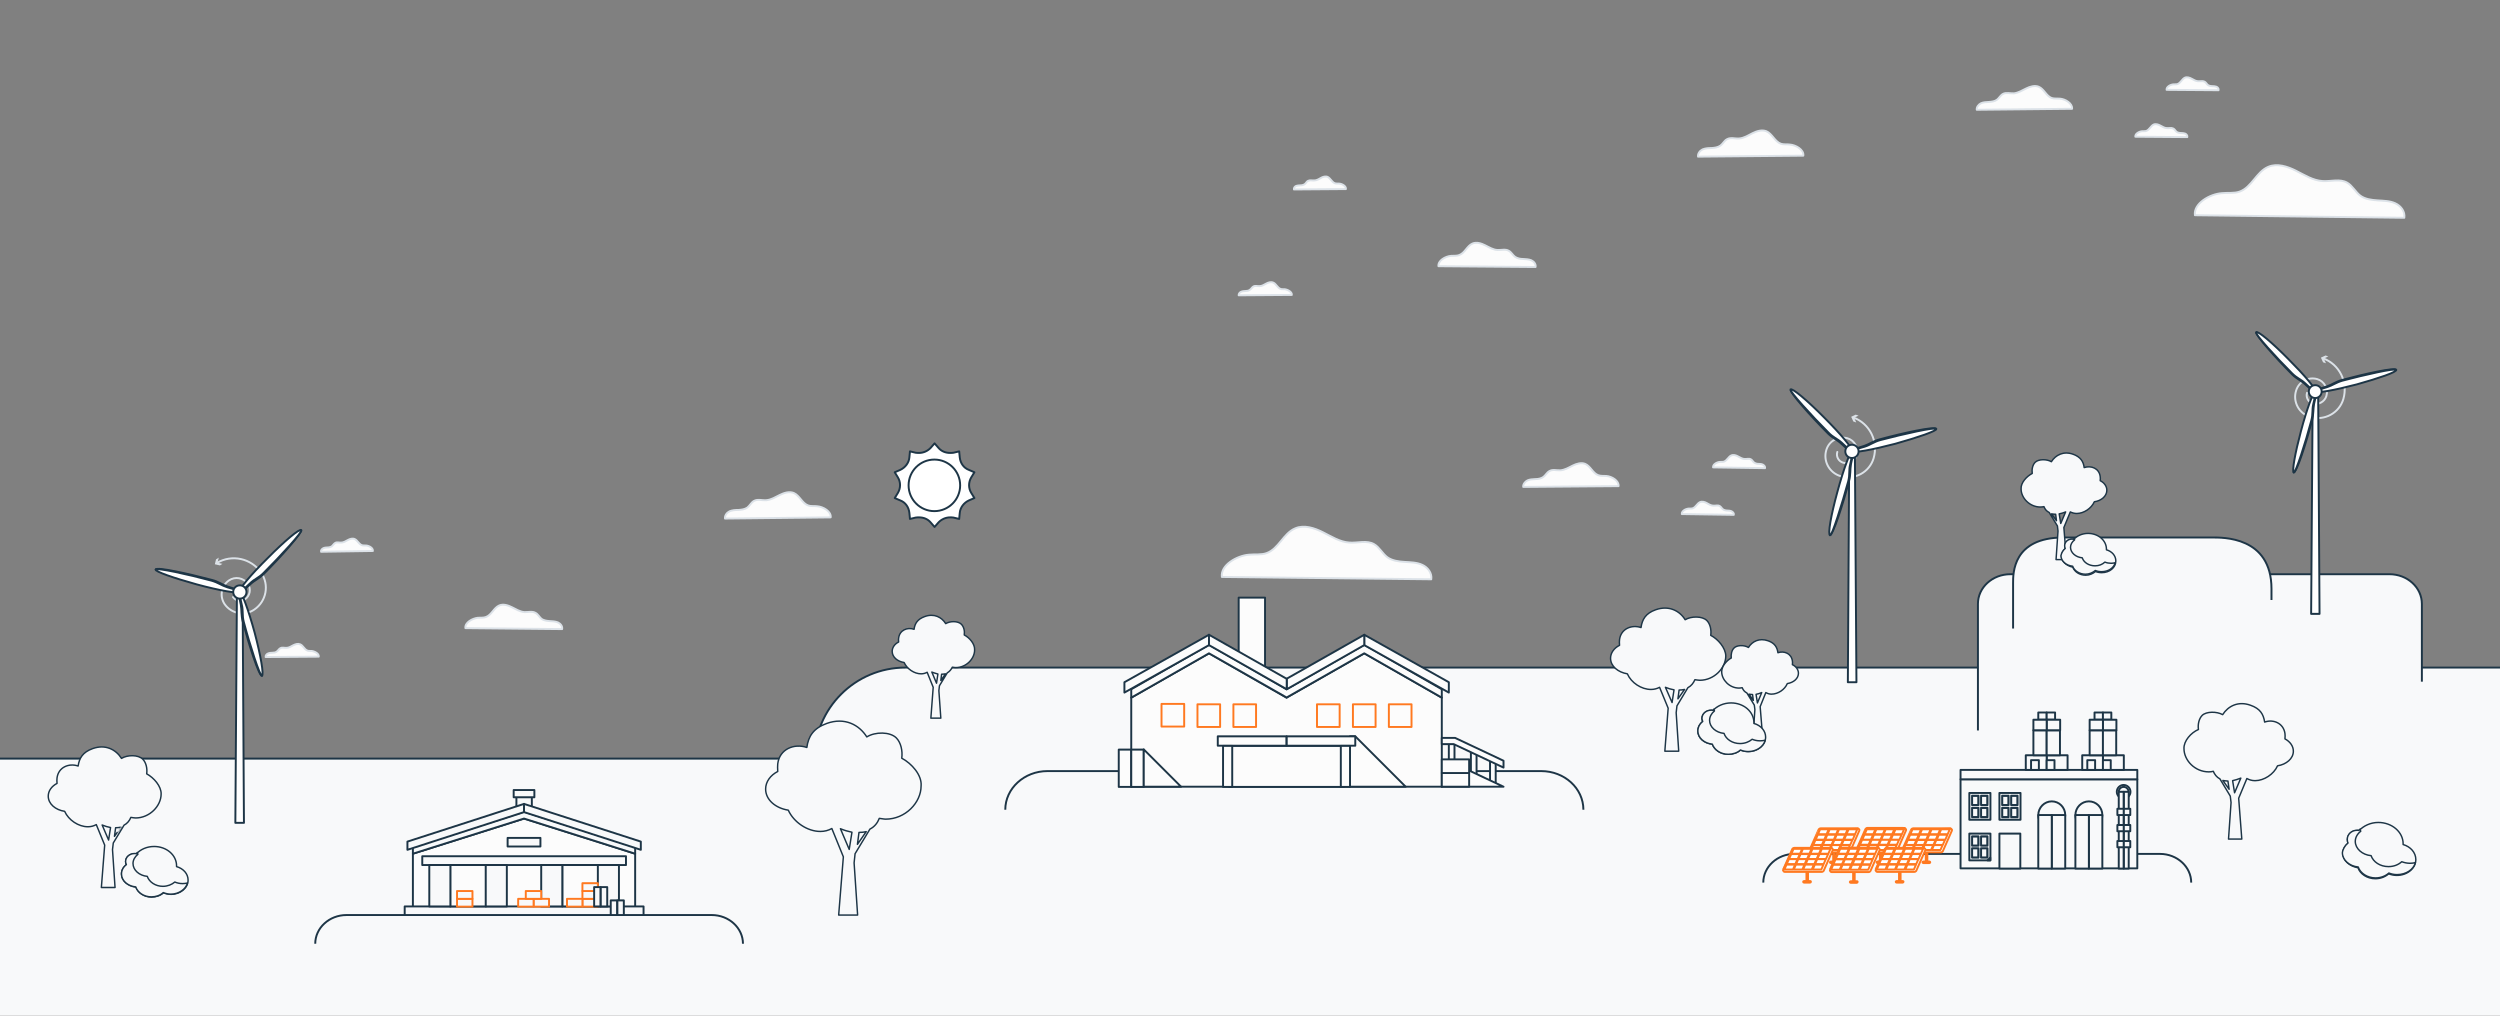 <?xml version="1.0" encoding="utf-8"?>
<!-- Generator: Adobe Illustrator 27.5.0, SVG Export Plug-In . SVG Version: 6.00 Build 0)  -->
<svg version="1.1" id="Layer_2_00000086675987056770149050000003502174869831332495_"
	 xmlns="http://www.w3.org/2000/svg" xmlns:xlink="http://www.w3.org/1999/xlink" x="0px" y="0px" viewBox="0 0 1280 520"
	 style="enable-background:new 0 0 1280 520;" xml:space="preserve">
<rect x="0" y="0" width="1280" height="520" fill="#808080" stroke="none"/>
<style type="text/css">
	.st0{fill:none;}
	.st1{fill:#F8F9FA;}
	.st2{fill:none;stroke:#1D3546;stroke-miterlimit:10;}
	.st3{fill:#F8F9FA;stroke:#1D3546;stroke-miterlimit:10;}
	.st4{fill:#FCFCFC;stroke:#DCE2E8;stroke-linecap:round;stroke-linejoin:round;}
	.st5{fill:#FFFFFF;stroke:#1D3546;stroke-linecap:round;stroke-linejoin:round;}
	.st6{fill:none;stroke:#DCE2E8;stroke-linecap:round;stroke-linejoin:round;}
	.st7{fill:#DCE2E8;}
	.st8{fill:#F8F9FA;stroke:#1D3546;stroke-width:0.75;stroke-linecap:round;stroke-linejoin:round;}
	.st9{fill:#F8F9FA;stroke:#1D3546;stroke-linecap:round;stroke-linejoin:round;}
	.st10{fill:#FCFCFC;stroke:#1D3546;stroke-linejoin:round;}
	.st11{fill:#F8F9FA;stroke:#FF7920;stroke-linecap:round;stroke-linejoin:round;}
	.st12{fill:#FFFFFF;stroke:#FF7920;stroke-linecap:round;stroke-linejoin:round;}
	.st13{fill:#FCFCFC;stroke:#FF7920;stroke-linejoin:round;}
</style>
<g id="Layer_8">
	<rect class="st0" width="1280" height="520"/>
	<g id="bg">
		<path class="st1" d="M417,388.5H0l0,0v69.4V520h1280V341.8l0,0H463.6C437.9,341.8,417,362.7,417,388.5L417,388.5L417,388.5
			L417,388.5z"/>
		<path class="st2" d="M1280,341.8L1280,341.8H463.6c-25.8,0-46.6,20.9-46.6,46.6l0,0l0,0H0l0,0"/>
	</g>
	<path id="mountain" class="st3" d="M1240,349v-39.8c0-8.4-7.4-15.2-16.6-15.2h-194.1c-9.2,0-16.6,6.8-16.6,15.2V374"/>
	<g id="air">
		<g id="Cloud">
			<path class="st4" d="M877.1,239.3c-0.2-1.5,1.9-2.7,3.5-2.8c0.8-0.1,1.5,0.1,2.2-0.2c1.5-0.6,2.2-2.5,3.6-3.1
				c1.1-0.5,2.5-0.1,3.5,0.5c1.1,0.6,2.2,1.3,3.4,1.3c1,0.1,2.2-0.4,3.2,0.2c0.7,0.4,1,1.2,1.7,1.7c0.6,0.4,1.4,0.6,2.2,0.6
				s1.6,0.1,2.2,0.4c0.7,0.4,1.3,1.1,1.1,1.8L877.1,239.3L877.1,239.3z"/>
			<path class="st4" d="M861.1,263.2c-0.2-1.5,1.9-2.7,3.5-2.8c0.8-0.1,1.5,0.1,2.2-0.2c1.5-0.6,2.2-2.5,3.6-3.1
				c1.1-0.5,2.5-0.1,3.5,0.5s2.2,1.3,3.4,1.3c1,0.1,2.2-0.4,3.2,0.2c0.7,0.4,1,1.2,1.7,1.7c0.6,0.4,1.4,0.6,2.2,0.6s1.6,0.1,2.2,0.4
				c0.7,0.4,1.3,1,1.1,1.8L861.1,263.2L861.1,263.2z"/>
			<path class="st4" d="M828.7,248.9c0.3-2.7-3.4-5-6.3-5.2c-1.3-0.1-2.8,0.1-4.1-0.4c-2.8-1-3.9-4.6-6.7-5.8
				c-2-0.8-4.4-0.1-6.4,0.9c-2,1-4,2.2-6.2,2.4c-2,0.1-4.1-0.6-5.7,0.4c-1.3,0.7-2,2.2-3.1,3s-2.6,1.1-4.1,1.1
				c-1.4,0.1-2.9,0.1-4.1,0.7s-2.3,2-2.1,3.3L828.7,248.9L828.7,248.9z"/>
		</g>
		<g id="Cloud-2">
			<path class="st4" d="M190.9,282.1c0.2-1.5-1.9-2.7-3.5-2.8c-0.8-0.1-1.5,0.1-2.2-0.2c-1.5-0.6-2.2-2.5-3.6-3.1
				c-1.1-0.5-2.4-0.1-3.5,0.5s-2.2,1.3-3.4,1.3c-1.1,0.1-2.2-0.4-3.1,0.2c-0.7,0.4-1.1,1.2-1.7,1.7c-0.6,0.4-1.4,0.6-2.2,0.6
				s-1.6,0.1-2.2,0.4c-0.7,0.4-1.3,1-1.1,1.8L190.9,282.1L190.9,282.1z"/>
			<path class="st4" d="M163.2,336.2c0.2-1.5-2-2.7-3.6-2.9c-0.8-0.1-1.5,0.1-2.2-0.2c-1.6-0.6-2.2-2.6-3.7-3.2
				c-1.2-0.5-2.4-0.1-3.6,0.5c-1.1,0.6-2.2,1.3-3.4,1.3c-1.1,0.1-2.2-0.4-3.2,0.2c-0.7,0.4-1.1,1.2-1.8,1.7
				c-0.6,0.5-1.5,0.6-2.2,0.6s-1.6,0.1-2.3,0.4s-1.3,1-1.2,1.8L163.2,336.2L163.2,336.2z"/>
			<path class="st4" d="M238.3,321.6c-0.4-2.8,3.5-5,6.4-5.3c1.4-0.1,2.9,0.1,4.1-0.4c2.9-1,4-4.7,6.8-5.9c2.1-0.9,4.5-0.1,6.5,0.9
				c2,1,4.1,2.3,6.3,2.5c2,0.1,4.1-0.6,5.8,0.4c1.3,0.7,2,2.2,3.1,3.1c1.2,0.8,2.7,1,4.1,1.1c1.4,0.1,2.9,0.1,4.3,0.7
				c1.3,0.6,2.4,2,2.1,3.4L238.3,321.6L238.3,321.6z"/>
			<path class="st4" d="M625.6,295.4c-0.8-6,7.6-10.9,13.9-11.4c3-0.3,6.2,0.2,9-0.8c6.2-2.2,8.6-10.2,14.7-12.7
				c4.5-1.9,9.7-0.2,14.1,2c4.4,2.2,8.7,5,13.6,5.3c4.3,0.3,8.9-1.3,12.6,0.8c2.7,1.5,4.3,4.8,6.8,6.7c2.5,1.8,5.8,2.2,8.8,2.4
				s6.3,0.2,9.1,1.5c2.9,1.3,5.1,4.3,4.6,7.4L625.6,295.4L625.6,295.4z"/>
			<path class="st4" d="M371.2,265.5c-0.2-1.5,0.9-3,2.3-3.7c1.4-0.6,3-0.7,4.6-0.7c1.5-0.1,3.2-0.3,4.5-1.2c1.3-1,2-2.6,3.4-3.4
				c1.9-1.1,4.2-0.2,6.4-0.4c2.5-0.2,4.6-1.6,6.9-2.7c2.2-1.1,4.8-1.9,7.1-1c3,1.3,4.3,5.3,7.4,6.4c1.4,0.5,3,0.2,4.5,0.4
				c3.2,0.2,7.4,2.7,7,5.7L371.2,265.5z"/>
		</g>
		<path class="st5" d="M476.5,267.5c-1.5-1.8-3.7-2.6-5.9-2.6c-0.6,0-1.2,0-1.8,0.1l-2.9,0.7l-0.3-3.1c-0.3-2.9-2-5.4-4.7-6.4
			l-2.8-1.2l1.6-2.6c1.5-2.5,1.5-5.6,0-8l-1.6-2.6l2.8-1.2c2.6-1.2,4.5-3.7,4.7-6.4l0.3-3.1l2.9,0.7c0.6,0.1,1.2,0.1,1.8,0.1
			c2.2,0,4.4-1,5.9-2.6l2-2.3l2,2.3c1.5,1.8,3.7,2.6,5.9,2.6c0.6,0,1.2,0,1.8-0.1l2.9-0.7l0.3,3.1c0.3,2.9,2,5.4,4.7,6.4l2.8,1.2
			l-1.6,2.6c-1.5,2.5-1.5,5.6,0,8l1.6,2.6l-2.8,1.2c-2.6,1.2-4.5,3.7-4.7,6.4l-0.3,3.1l-2.9-0.7c-0.6-0.1-1.2-0.1-1.8-0.1
			c-2.2,0-4.4,1-5.9,2.6l-2,2.3L476.5,267.5z"/>
		<circle class="st5" cx="478.4" cy="248.5" r="13.2"/>
	</g>
	<g id="wind">
		<path class="st6" d="M949,213.8c8.3,3.1,12.8,12.1,10.3,20.8c-2.1,7.2-9.7,11.3-16.9,9.2c-5.8-1.7-9.1-7.8-7.3-13.5
			c1.4-4.6,6.2-7.2,10.8-5.9c3.7,1.1,5.8,5,4.7,8.7c-0.9,2.9-4,4.6-6.9,3.8c-2.4-0.7-3.7-3.2-3-5.5"/>
		<polygon class="st7" points="950.4,216.3 949.3,213.9 951.6,212.8 950.1,212.3 947.8,213.4 948.9,215.8 		"/>
		<polygon class="st5" points="950.5,349.3 946.1,349.3 946.8,231.4 949.7,231.4 		"/>
		<path class="st5" d="M943.2,226.8c-2.3-2.1-4.4-2.6-6.9-5.3c-8.7-8.7-20-21.2-19.3-21.9c-1,1,10.2,13.6,18.9,22.3
			c2.5,2.5,4.8,3.3,6.9,5.3c3.8,3.4,4.8,4.5,5.4,3.8C947.7,231.3,946.7,229.9,943.2,226.8L943.2,226.8z"/>
		<path class="st5" d="M933.9,213.7c8.7,8.7,15.1,16.3,14.2,17.1c-0.6,0.6-1.4-0.8-5.2-4.2c-2.3-2.1-4.4-2.6-6.9-5.3
			c-8.7-8.7-20-21.2-19.3-21.9C917.6,198.5,925.3,205,933.9,213.7L933.9,213.7z"/>
		<path class="st5" d="M947.2,237.5c-0.8,3-0.1,5.2-1,8.7c-3.2,11.8-8.3,27.9-9.3,27.7c1.5,0.4,6.7-15.8,9.8-27.6
			c0.9-3.5,0.5-5.7,1-8.7c1-4.9,1.6-6.4,0.6-6.7C949,231.2,948.2,232.7,947.2,237.5L947.2,237.5z"/>
		<path class="st5" d="M940.7,252c3.2-11.9,6.7-21.2,7.6-20.9c0.8,0.2,0,1.6-1,6.6c-0.8,3-0.1,5.2-1,8.7
			c-3.2,11.8-8.3,27.9-9.3,27.7C935.7,273.6,937.5,263.7,940.7,252z"/>
		<path class="st5" d="M954.6,228.7c2.9-0.9,4.5-2.4,8.1-3.4c11.8-3.1,28.3-6.8,28.6-5.7c-0.4-1.5-17,2.1-28.7,5.3
			c-3.5,0.9-5.2,2.4-8.1,3.4c-4.8,1.5-6.3,1.9-6,2.8C948.2,230.3,949.9,230.2,954.6,228.7L954.6,228.7z"/>
		<path class="st5" d="M970.4,227.2c-11.8,3.1-21.7,4.9-21.9,3.8c-0.2-0.8,1.4-0.8,6.2-2.3c2.9-0.9,4.5-2.4,8.1-3.4
			c11.8-3.1,28.3-6.8,28.6-5.7C991.7,220.6,982.2,223.9,970.4,227.2L970.4,227.2z"/>
		<path class="st5" d="M948.2,234.5c-1.9,0-3.4-1.5-3.4-3.4s1.5-3.4,3.4-3.4s3.4,1.5,3.4,3.4S950.1,234.5,948.2,234.5z"/>
		<path class="st6" d="M1189.5,183.5c8.3,3.1,12.8,12.1,10.3,20.8c-2.1,7.2-9.7,11.3-16.9,9.2c-5.8-1.7-9.1-7.8-7.3-13.5
			c1.4-4.6,6.2-7.2,10.8-5.9c3.7,1.1,5.8,5,4.7,8.7c-0.9,2.9-4,4.6-6.9,3.8c-2.4-0.7-3.7-3.2-3-5.5"/>
		<polygon class="st7" points="1190.9,186 1189.8,183.6 1192.1,182.5 1190.7,182 1188.3,183.1 1189.4,185.5 		"/>
		<polygon class="st5" points="1187.6,314.3 1183.3,314.3 1184.1,200.9 1186.9,200.9 		"/>
		<path class="st5" d="M1180.6,196.4c-2.2-2.1-4.2-2.6-6.7-5.1c-8.4-8.4-19.3-20.4-18.5-21.1c-1,1,9.8,13.1,18.2,21.5
			c2.4,2.4,4.6,3.1,6.7,5.1c3.6,3.3,4.6,4.4,5.2,3.6C1184.9,200.8,1184,199.4,1180.6,196.4z"/>
		<path class="st5" d="M1171.6,183.8c8.4,8.4,14.5,15.6,13.7,16.5c-0.6,0.6-1.3-0.7-5-4c-2.2-2.1-4.2-2.6-6.7-5.1
			c-8.4-8.4-19.3-20.4-18.5-21.1C1156,169.2,1163.3,175.4,1171.6,183.8L1171.6,183.8z"/>
		<path class="st5" d="M1184.4,206.7c-0.7,2.9-0.1,5-1,8.4c-3,11.4-8,26.8-9,26.7c1.4,0.4,6.4-15.2,9.4-26.6c0.8-3.4,0.5-5.5,1-8.4
			c1-4.7,1.6-6.2,0.6-6.4C1186.1,200.7,1185.4,202.1,1184.4,206.7z"/>
		<path class="st5" d="M1178.1,220.7c3-11.4,6.4-20.4,7.3-20.1c0.7,0.2,0,1.6-1,6.3c-0.7,2.9-0.1,5-1,8.4c-3,11.4-8,26.8-9,26.7
			C1173.4,241.4,1175.1,231.9,1178.1,220.7L1178.1,220.7z"/>
		<path class="st5" d="M1191.6,198.2c2.8-0.9,4.4-2.3,7.8-3.3c11.4-3,27.3-6.6,27.5-5.5c-0.4-1.5-16.4,2.1-27.6,5.1
			c-3.4,0.9-5,2.3-7.8,3.3c-4.6,1.5-6.1,1.8-5.8,2.7C1185.4,199.8,1187,199.7,1191.6,198.2z"/>
		<path class="st5" d="M1206.7,196.8c-11.4,3-20.8,4.7-21.1,3.6c-0.2-0.7,1.3-0.7,5.9-2.2c2.8-0.9,4.4-2.3,7.8-3.3
			c11.4-3,27.3-6.6,27.5-5.5C1227.2,190.5,1218.1,193.6,1206.7,196.8L1206.7,196.8z"/>
		<path class="st5" d="M1185.4,203.8c-1.8,0-3.3-1.5-3.3-3.3s1.4-3.3,3.3-3.3s3.3,1.5,3.3,3.3S1187.2,203.8,1185.4,203.8z"/>
		<path class="st6" d="M111.1,288.2c7.6-4.5,17.5-2.4,22.6,5c4.3,6.2,2.7,14.7-3.5,18.9c-4.9,3.4-11.7,2.2-15.2-2.8
			c-2.7-4-1.7-9.4,2.2-12.1c3.2-2.2,7.5-1.4,9.7,1.8c1.8,2.5,1.1,6-1.4,7.8c-2,1.4-4.8,0.9-6.2-1.1"/>
		<polygon class="st7" points="113.9,288.7 111.4,288.1 112,285.5 110.6,286.4 110,288.9 112.6,289.5 		"/>
		<polygon class="st5" points="121.3,303.4 124.2,303.4 124.9,421.3 120.5,421.3 		"/>
		<path class="st5" d="M122.8,302.9c0.6,0.8,1.6-0.4,5.4-3.8c2.1-2,4.4-2.8,6.9-5.3c8.7-8.7,19.9-21.3,18.9-22.3
			c0.8,0.8-10.6,13.2-19.3,21.9c-2.5,2.6-4.7,3.1-6.9,5.3C124.3,301.9,123.3,303.3,122.8,302.9L122.8,302.9z"/>
		<path class="st5" d="M154.3,271.4c0.8,0.8-10.6,13.2-19.3,21.9c-2.5,2.6-4.7,3.1-6.9,5.3c-3.8,3.4-4.5,4.8-5.2,4.2
			c-0.9-0.9,5.5-8.5,14.2-17.1C145.7,277,153.4,270.5,154.3,271.4z"/>
		<path class="st5" d="M122.7,302.9c-1,0.2-0.4,1.8,0.6,6.7c0.5,3,0.1,5.2,1,8.7c3.2,11.9,8.3,28,9.8,27.6c-1,0.1-6.2-15.9-9.3-27.7
			c-0.9-3.5-0.2-5.7-1-8.7C122.8,304.7,122,303.2,122.7,302.9z"/>
		<path class="st5" d="M134.1,346.1c-1,0.1-6.2-15.9-9.3-27.7c-0.9-3.5-0.2-5.7-1-8.7c-1-4.9-1.8-6.3-1-6.6
			c0.9-0.2,4.4,9.1,7.6,20.9C133.5,335.7,135.2,345.5,134.1,346.1z"/>
		<path class="st5" d="M122.5,303.1c0.2-0.9-1.3-1.3-6-2.8c-2.9-1-4.5-2.5-8.1-3.4c-11.7-3.1-28.3-6.8-28.7-5.3
			c0.2-1.1,16.8,2.5,28.6,5.7c3.5,1,5.2,2.5,8.1,3.4C121.2,302.2,122.8,302.3,122.5,303.1L122.5,303.1z"/>
		<path class="st5" d="M79.7,291.6c0.2-1.1,16.8,2.5,28.6,5.7c3.5,1,5.2,2.5,8.1,3.4c4.8,1.5,6.4,1.5,6.2,2.3
			c-0.2,1.1-10.1-0.6-21.9-3.8C88.8,295.9,79.3,292.6,79.7,291.6L79.7,291.6z"/>
		<path class="st5" d="M119.4,303.1c0-1.9,1.5-3.4,3.4-3.4s3.4,1.5,3.4,3.4s-1.5,3.4-3.4,3.4S119.4,304.9,119.4,303.1z"/>
	</g>
	<g id="wild">
		<path class="st8" d="M1199.5,436.9c0-2,1.1-3.8,2.8-5.2c-0.3-0.5-0.4-1.2-0.4-1.9c0-2.5,2.2-4.6,5-4.6c0.3,0,0.7,0,0.9,0.1
			c2.4-2.5,5.9-4.2,9.9-4.2c7,0,12.7,4.9,12.7,10.9v0.4c3.8,1.1,6.5,4.1,6.5,7.7c0,4.5-4.4,8.1-9.7,8.1c-1.6,0-2.9-0.3-4.2-0.8
			c-1.7,1.5-4.1,2.5-6.8,2.5c-4.2,0-7.8-2.4-8.9-5.6C1203.1,443.6,1199.5,440.6,1199.5,436.9L1199.5,436.9z"/>
		<path class="st8" d="M1202.2,431.6c-0.3-0.5-0.4-1.2-0.4-1.9c0-2.5,2.2-4.6,5-4.6c0.3,0,0.7,0,0.9,0.1c0.1-0.3,0.4-0.4,0.7-0.7
			c0.1,0.4,0.1,0.7,0.3,1.1c-1.7,1.3-2.8,3.2-2.8,5.2c0,3.7,3.6,6.9,8.1,7.3c1.1,3.2,4.6,5.6,8.9,5.6c2.7,0,5-0.9,6.8-2.5
			c1.3,0.5,2.8,0.8,4.2,0.8c0.9,0,2-0.1,2.8-0.4c-0.9,3.6-4.8,6.2-9.4,6.2c-1.6,0-2.9-0.3-4.2-0.8c-1.7,1.5-4.1,2.5-6.8,2.5
			c-4.2,0-7.8-2.4-8.9-5.6c-4.5-0.4-8.1-3.6-8.1-7.3C1199.5,434.8,1200.6,432.9,1202.2,431.6L1202.2,431.6z"/>
		<path class="st8" d="M875.9,325.3c0.4-2.8-0.3-5.9-2-7.6c-2.3-2.3-8-2.3-11.1-0.4c-2.8-4.6-8.4-7.5-15.1-5.1
			c-5.1,1.8-6.9,4.9-7.5,9.1c-4.8-1.6-10.3,0.6-11,6.2c-0.1,0.7-0.1,1.7,0,2.9c-2.8,1.4-4.6,3.9-4.6,6.6c0,4.1,3.8,7.2,8.6,8
			c2,4.6,7.2,8,12.1,8c1.6,0,3.1-0.4,4.4-1.1l4.4,10.7l-1.7,22h7.1l-1.3-19.7l0.4-3.5l5.6-9.3c1.7-0.9,2.8-2.3,3.6-4.1
			c0.9,0.1,1.6,0.3,2.5,0.3c7.3,0,13.3-6.2,13.3-12.5C883.5,331.7,879.6,327.2,875.9,325.3L875.9,325.3z M852.7,351.9
			c1.4,0.6,2.8,1,4.4,1.3l-1,6.5L852.7,351.9L852.7,351.9z M859.1,357.8l0.6-4.5c1,0,1.8-0.1,2.8-0.3L859.1,357.8z"/>
		<path class="st8" d="M1118.2,383.3c0,6,5.6,11.9,12.7,11.9c0.9,0,1.6-0.1,2.3-0.3c0.7,1.6,1.7,3,3.4,3.9l5.3,8.8l0.4,3.3
			l-1.3,18.7h6.8l-1.6-20.9l4.2-10.1c1.3,0.7,2.6,1.1,4.2,1.1c4.6,0,9.6-3.3,11.5-7.6c4.5-0.7,8.1-3.7,8.1-7.5
			c0-2.6-1.7-4.9-4.3-6.3c0.1-1.1,0.1-2,0-2.7c-0.7-5.3-5.9-7.5-10.4-5.9c-0.6-4-2.3-6.9-7.2-8.6c-6.3-2.3-11.5,0.4-14.3,4.8
			c-3-1.7-8.4-1.7-10.5,0.4c-1.6,1.6-2.3,4.6-1.9,7.2C1121.8,375.1,1118,379.4,1118.2,383.3L1118.2,383.3z M1144.1,405.9l-1-6.2
			c1.3-0.3,2.7-0.7,4.2-1.3L1144.1,405.9L1144.1,405.9z M1138.1,399.6c0.9,0.1,1.6,0.3,2.6,0.3l0.6,4.2L1138.1,399.6z"/>
		<path class="st8" d="M62.2,447.5c0-1.9,0.9-3.5,2.5-4.7c-0.2-0.5-0.4-1.1-0.4-1.6c0-2.3,2.1-4.1,4.6-4.1c0.3,0,0.6,0,0.9,0.1
			c2.1-2.3,5.4-3.8,9.1-3.8c6.4,0,11.5,4.4,11.5,9.9v0.4c3.5,1,5.9,3.7,5.9,6.9c0,4-3.9,7.3-8.7,7.3c-1.4,0-2.7-0.3-3.9-0.8
			c-1.5,1.4-3.7,2.2-6.1,2.2c-3.8,0-7-2.2-8-5.1C65.4,453.7,62.2,450.9,62.2,447.5L62.2,447.5z"/>
		<path class="st8" d="M64.7,442.7c-0.2-0.5-0.4-1.1-0.4-1.6c0-2.3,2.1-4.1,4.6-4.1c0.3,0,0.6,0,0.9,0.1c0.2-0.2,0.4-0.4,0.5-0.6
			c0.1,0.3,0.2,0.6,0.3,0.9c-1.5,1.2-2.5,2.9-2.5,4.7c0,3.4,3.2,6.2,7.3,6.6c1,2.9,4.2,5.1,8,5.1c2.4,0,4.6-0.9,6.1-2.2
			c1.2,0.5,2.5,0.8,3.9,0.8c0.9,0,1.8-0.1,2.6-0.3c-0.9,3.2-4.4,5.7-8.5,5.7c-1.4,0-2.7-0.3-3.9-0.8c-1.5,1.4-3.7,2.2-6.1,2.2
			c-3.8,0-7-2.2-8-5.1c-4.1-0.4-7.3-3.2-7.3-6.6C62.2,445.6,63.1,443.9,64.7,442.7L64.7,442.7z"/>
		<path class="st8" d="M75.1,396.2c0.4-2.7-0.3-5.8-2-7.5c-2.3-2.3-7.8-2.3-10.9-0.4c-2.8-4.5-8.2-7.4-14.8-5
			c-5,1.8-6.8,4.8-7.4,8.9c-4.7-1.6-10.1,0.6-10.8,6.1c-0.1,0.7-0.1,1.7,0,2.8c-2.7,1.4-4.5,3.8-4.5,6.5c0,4,3.7,7.1,8.4,7.8
			c2,4.5,7.1,7.9,11.9,7.9c1.6,0,3-0.4,4.3-1.1l4.3,10.5l-1.7,21.7h7l-1.3-19.4l0.4-3.4l5.5-9.1c1.7-0.9,2.8-2.3,3.5-4
			c0.9,0.1,1.6,0.3,2.4,0.3c7.2,0,13.1-6.1,13.1-12.3C82.6,402.6,78.8,398.2,75.1,396.2L75.1,396.2z M52.3,422.4
			c1.4,0.6,2.8,1,4.3,1.3l-1,6.4L52.3,422.4z M58.6,428.2l0.6-4.4c1,0,1.8-0.1,2.7-0.3C62,423.5,58.6,428.2,58.6,428.2z"/>
		<path class="st8" d="M881.5,343.9c0,4.2,4,8.4,8.9,8.4c0.5,0,1-0.1,1.6-0.2c0.5,1.2,1.2,2.1,2.4,2.7l3.8,6.2l0.3,2.3l-0.9,13.2
			h4.8l-1.2-14.7l2.9-7.2c0.9,0.5,1.8,0.8,2.9,0.8c3.3,0,6.8-2.3,8.1-5.4c3.2-0.5,5.7-2.6,5.7-5.3c0-1.8-1.2-3.5-3.1-4.4
			c0.1-0.8,0.1-1.4,0-1.9c-0.5-3.8-4.2-5.3-7.4-4.2c-0.4-2.8-1.6-4.9-5-6.1c-4.5-1.6-8.2,0.3-10.1,3.4c-2.1-1.3-5.9-1.3-7.4,0.3
			c-1.2,1.2-1.6,3.3-1.4,5.1C884.1,338.1,881.5,341.1,881.5,343.9L881.5,343.9z M899.8,359.9l-0.7-4.4c1-0.2,2-0.5,2.9-0.9
			L899.8,359.9L899.8,359.9z M895.5,355.4c0.6,0.1,1.2,0.2,1.8,0.2l0.4,3L895.5,355.4L895.5,355.4z"/>
		<path class="st8" d="M869.3,374.3c0-1.9,0.9-3.6,2.5-4.8c-0.2-0.5-0.4-1.1-0.4-1.6c0-2.3,2.1-4.2,4.7-4.2c0.3,0,0.6,0,0.9,0.1
			c2.1-2.3,5.5-3.9,9.3-3.9c6.5,0,11.7,4.5,11.7,10.1v0.4c3.6,1,6,3.8,6,7c0,4.1-4,7.4-8.9,7.4c-1.4,0-2.8-0.3-4-0.8
			c-1.5,1.4-3.8,2.2-6.2,2.2c-3.9,0-7.1-2.2-8.2-5.2C872.5,380.6,869.3,377.8,869.3,374.3L869.3,374.3z"/>
		<path class="st8" d="M871.8,369.4c-0.2-0.5-0.4-1.1-0.4-1.6c0-2.3,2.1-4.2,4.7-4.2c0.3,0,0.6,0,0.9,0.1c0.2-0.2,0.4-0.4,0.5-0.6
			c0.1,0.3,0.2,0.6,0.3,0.9c-1.5,1.2-2.5,3-2.5,4.8c0,3.5,3.3,6.3,7.4,6.7c1,3,4.3,5.2,8.2,5.2c2.5,0,4.7-0.9,6.2-2.2
			c1.2,0.5,2.5,0.8,4,0.8c0.9,0,1.8-0.1,2.7-0.3c-0.9,3.3-4.5,5.8-8.7,5.8c-1.4,0-2.8-0.3-4-0.8c-1.5,1.4-3.8,2.2-6.2,2.2
			c-3.9,0-7.1-2.2-8.2-5.2c-4.2-0.4-7.4-3.3-7.4-6.7C869.3,372.4,870.2,370.6,871.8,369.4L871.8,369.4z"/>
		<path class="st8" d="M493.7,325.1c0.3-2-0.2-4.2-1.5-5.5c-1.7-1.7-5.7-1.7-8-0.3c-2-3.3-6-5.4-10.8-3.6c-3.6,1.3-5,3.5-5.4,6.5
			c-3.4-1.2-7.4,0.4-7.9,4.5c-0.1,0.5-0.1,1.2,0,2c-2,1-3.3,2.8-3.3,4.8c0,2.9,2.7,5.2,6.1,5.7c1.5,3.3,5.2,5.8,8.7,5.8
			c1.2,0,2.2-0.3,3.1-0.8l3.1,7.7l-1.2,15.8h5.1l-1-14.1l0.3-2.5l4-6.6c1.2-0.7,2-1.7,2.6-2.9c0.7,0.1,1.2,0.2,1.8,0.2
			c5.3,0,9.6-4.5,9.6-9C499.2,329.7,496.4,326.5,493.7,325.1L493.7,325.1z M477.1,344.1c1,0.4,2,0.7,3.1,1l-0.7,4.7L477.1,344.1z
			 M481.7,348.4l0.4-3.2c0.7,0,1.3-0.1,2-0.2L481.7,348.4z"/>
	</g>
	<path class="st3" d="M1163,307.2v-5.7c0-27-25.2-26.3-30.5-26.3h-76c-26,0-25.8,18.4-25.8,23.3v23.3"/>
	<g id="wild-2">
		<path class="st8" d="M1034.8,250.3c0,4.7,4.4,9.3,9.9,9.3c0.7,0,1.2-0.1,1.8-0.2c0.5,1.3,1.4,2.4,2.7,3l4.2,6.9l0.3,2.6l-1,14.6
			h5.3l-1.3-16.4l3.3-8c1,0.5,2.1,0.8,3.3,0.8c3.6,0,7.5-2.6,9-6c3.6-0.5,6.4-2.9,6.4-5.9c0-2.1-1.4-3.9-3.4-4.9
			c0.1-0.8,0.1-1.6,0-2.1c-0.5-4.2-4.6-5.8-8.2-4.6c-0.4-3.1-1.8-5.4-5.6-6.8c-4.9-1.8-9,0.3-11.2,3.8c-2.3-1.4-6.6-1.4-8.3,0.3
			c-1.3,1.3-1.8,3.6-1.5,5.7C1037.6,243.9,1034.6,247.2,1034.8,250.3L1034.8,250.3z M1055.1,268l-0.8-4.9c1.1-0.2,2.1-0.5,3.3-1
			L1055.1,268z M1050.4,263.1c0.7,0.1,1.3,0.2,2.1,0.2l0.4,3.3L1050.4,263.1L1050.4,263.1z"/>
		<path class="st8" d="M1055.5,284.7c0-1.5,0.8-2.9,2.1-3.8c-0.2-0.4-0.3-0.9-0.3-1.4c0-1.9,1.7-3.4,3.7-3.4c0.2,0,0.5,0,0.7,0.1
			c1.8-1.9,4.4-3.1,7.4-3.1c5.2,0,9.4,3.6,9.4,8.1v0.3c2.8,0.8,4.8,3,4.8,5.7c0,3.4-3.2,6-7.2,6c-1.2,0-2.2-0.2-3.2-0.6
			c-1.3,1.1-3.1,1.9-5,1.9c-3.2,0-5.8-1.8-6.6-4.1C1058.1,289.7,1055.5,287.5,1055.5,284.7L1055.5,284.7z"/>
		<path class="st8" d="M1057.4,280.8c-0.2-0.4-0.3-0.9-0.3-1.4c0-1.9,1.7-3.4,3.7-3.4c0.2,0,0.5,0,0.7,0.1c0.1-0.2,0.3-0.3,0.5-0.5
			c0.1,0.3,0.1,0.5,0.2,0.8c-1.3,1-2.1,2.4-2.1,3.8c0,2.8,2.7,5.1,6,5.4c0.8,2.4,3.4,4.1,6.6,4.1c2,0,3.7-0.7,5-1.9
			c1,0.4,2.1,0.6,3.2,0.6c0.7,0,1.5-0.1,2.1-0.3c-0.7,2.7-3.5,4.6-7,4.6c-1.2,0-2.2-0.2-3.2-0.6c-1.3,1.1-3.1,1.9-5,1.9
			c-3.2,0-5.8-1.8-6.6-4.1c-3.3-0.3-6-2.7-6-5.4C1055.5,283.1,1056.2,281.8,1057.4,280.8L1057.4,280.8z"/>
		<path class="st8" d="M461.7,388.2c0.5-3.7-0.4-8-2.8-10.4c-3.2-3.2-10.8-3.2-15.1-0.5c-3.9-6.2-11.3-10.2-20.5-6.9
			c-6.9,2.5-9.4,6.6-10.2,12.3c-6.5-2.2-14,0.8-14.9,8.4c-0.1,1-0.1,2.4,0,3.9c-3.7,1.9-6.2,5.2-6.2,9c0,5.5,5.1,9.8,11.6,10.8
			c2.8,6.2,9.8,10.9,16.4,10.9c2.2,0,4.1-0.5,5.9-1.5l5.9,14.5l-2.4,29.8h9.7l-1.8-26.7l0.5-4.7l7.6-12.6c2.4-1.2,3.9-3.2,4.8-5.5
			c1.2,0.1,2.2,0.4,3.3,0.4c10,0,18.1-8.4,18.1-17C472.1,396.9,466.8,390.9,461.7,388.2L461.7,388.2z M430.3,424.3
			c1.9,0.8,3.9,1.4,5.9,1.8l-1.4,8.8L430.3,424.3L430.3,424.3z M439,432.3l0.8-6.1c1.4,0,2.5-0.1,3.7-0.4L439,432.3z"/>
	</g>
	<g id="warehouse">
		<rect x="264.4" y="406.7" class="st9" width="7.9" height="10.4"/>
		<polygon class="st10" points="211.4,437.1 211.4,470.8 325.2,470.8 325.2,437.1 268.3,419.1 		"/>
		<polygon class="st9" points="268.3,415.6 211.4,433.7 211.4,437.1 268.3,419.1 325.2,437.1 325.2,433.7 		"/>
		<rect x="259.9" y="429" class="st9" width="16.8" height="4.4"/>
		<polygon class="st9" points="268.3,411.6 208.6,430.9 208.6,435.1 268.3,415.8 268.3,411.6 		"/>
		<polygon class="st9" points="268.3,411.6 268.3,415.8 328.1,435.1 328.1,430.9 		"/>
		<rect x="207.2" y="464.1" class="st9" width="122.3" height="6.7"/>
		<rect x="216.2" y="438.4" class="st9" width="104.3" height="4.5"/>
		<rect x="230.5" y="442.9" class="st10" width="18.3" height="21.2"/>
		<rect x="219.8" y="442.9" class="st9" width="10.8" height="21.2"/>
		<rect x="248.7" y="442.9" class="st9" width="10.8" height="21.2"/>
		<rect x="287.9" y="442.9" class="st10" width="18.3" height="21.2"/>
		<rect x="277.1" y="442.9" class="st9" width="10.8" height="21.2"/>
		<rect x="306.1" y="442.9" class="st9" width="10.8" height="21.2"/>
		<rect x="298.2" y="460.2" class="st11" width="7.9" height="4"/>
		<rect x="273.2" y="460.2" class="st11" width="7.9" height="4"/>
		<rect x="265.3" y="460.2" class="st11" width="7.9" height="4"/>
		<rect x="234" y="460.2" class="st11" width="7.9" height="4"/>
		<rect x="234" y="456.2" class="st11" width="7.9" height="4"/>
		<rect x="269.2" y="456.2" class="st11" width="7.9" height="4"/>
		<rect x="298.2" y="456.2" class="st11" width="7.9" height="4"/>
		<rect x="298.2" y="452.2" class="st11" width="7.9" height="4"/>
		<rect x="290.3" y="460.2" class="st11" width="7.9" height="4"/>
		<rect x="304.2" y="454.2" class="st9" width="3.3" height="9.9"/>
		<rect x="307.6" y="454.2" class="st9" width="3.3" height="9.9"/>
		<rect x="312.7" y="461" class="st9" width="3.3" height="9.9"/>
		<rect x="316.1" y="461" class="st9" width="3.3" height="9.9"/>
		<rect x="263" y="404.5" class="st9" width="10.6" height="3.7"/>
		<path class="st3" d="M380.4,483.2c0-8.1-7.2-14.7-16-14.7H177.4c-8.8,0-16,6.6-16,14.7"/>
	</g>
	<g id="air-2">
		<g id="Cloud-3">
			<path class="st4" d="M1109.3,46c-0.2-1.5,1.9-2.7,3.5-2.8c0.8-0.1,1.5,0.1,2.2-0.2c1.5-0.6,2.2-2.5,3.6-3.2
				c1.1-0.5,2.4-0.1,3.5,0.5c1.1,0.6,2.2,1.3,3.4,1.3c1.1,0.1,2.2-0.3,3.2,0.2c0.7,0.3,1.1,1.2,1.7,1.7c0.6,0.4,1.4,0.6,2.2,0.6
				s1.6,0.1,2.2,0.3c0.7,0.3,1.3,1,1.1,1.8L1109.3,46L1109.3,46z"/>
			<path class="st4" d="M1093.3,70c-0.2-1.5,1.9-2.7,3.5-2.8c0.8-0.1,1.5,0.1,2.2-0.2c1.5-0.6,2.2-2.5,3.6-3.2
				c1.1-0.5,2.4-0.1,3.5,0.5s2.2,1.3,3.4,1.3c1.1,0.1,2.2-0.3,3.2,0.2c0.7,0.3,1.1,1.2,1.7,1.7c0.6,0.4,1.4,0.6,2.2,0.6
				s1.6,0.1,2.2,0.3c0.7,0.3,1.3,1.1,1.1,1.8L1093.3,70L1093.3,70z"/>
			<path class="st4" d="M1060.9,55.7c0.3-2.7-3.4-5-6.3-5.2c-1.3-0.1-2.8,0.1-4.1-0.3c-2.8-1-3.9-4.6-6.7-5.8
				c-2-0.8-4.4-0.1-6.4,0.9c-2,1-4,2.2-6.2,2.5c-2,0.1-4.1-0.6-5.7,0.3c-1.3,0.7-2,2.2-3.1,3s-2.6,1-4.1,1.1
				c-1.4,0.1-2.9,0.1-4.1,0.7s-2.3,2-2.1,3.3L1060.9,55.7L1060.9,55.7z"/>
		</g>
		<g id="Cloud-4">
			<path class="st4" d="M689.1,96.8c0.2-1.5-1.9-2.7-3.5-2.8c-0.8-0.1-1.5,0.1-2.2-0.2c-1.5-0.6-2.2-2.5-3.6-3.2
				c-1.1-0.5-2.5-0.1-3.5,0.5s-2.2,1.3-3.4,1.3c-1,0.1-2.2-0.3-3.2,0.2c-0.7,0.3-1,1.2-1.7,1.7c-0.6,0.4-1.4,0.6-2.2,0.6
				s-1.6,0.1-2.2,0.3c-0.7,0.3-1.3,1.1-1.1,1.8L689.1,96.8L689.1,96.8z"/>
			<path class="st4" d="M661.4,151c0.2-1.5-2-2.7-3.6-2.9c-0.8-0.1-1.5,0.1-2.2-0.2c-1.6-0.6-2.2-2.6-3.7-3.2
				c-1.2-0.5-2.5-0.1-3.6,0.5c-1.1,0.6-2.2,1.3-3.4,1.3c-1,0.1-2.2-0.4-3.2,0.2c-0.7,0.4-1,1.2-1.8,1.7c-0.6,0.5-1.5,0.6-2.2,0.6
				s-1.6,0.1-2.3,0.4s-1.3,1.1-1.2,1.8L661.4,151L661.4,151z"/>
			<path class="st4" d="M736.5,136.3c-0.4-2.8,3.5-5.1,6.5-5.3c1.4-0.1,2.9,0.1,4.1-0.4c2.9-1,4-4.7,6.8-5.9
				c2.1-0.9,4.5-0.1,6.5,0.9c2,1,4.1,2.3,6.3,2.4c2,0.1,4.1-0.6,5.8,0.4c1.3,0.7,2,2.2,3.2,3.1c1.2,0.8,2.7,1.1,4.1,1.1
				c1.4,0.1,2.9,0.1,4.3,0.7c1.3,0.6,2.4,2,2.1,3.4L736.5,136.3L736.5,136.3z"/>
			<path class="st4" d="M1123.8,110.2c-0.8-6,7.6-10.9,13.9-11.3c3-0.3,6.2,0.2,9-0.8c6.2-2.2,8.6-10.2,14.7-12.7
				c4.5-1.9,9.7-0.2,14.1,2c4.4,2.2,8.7,5,13.6,5.3c4.3,0.3,8.9-1.3,12.6,0.8c2.7,1.5,4.3,4.8,6.8,6.7c2.5,1.8,5.8,2.2,8.8,2.4
				s6.3,0.2,9.1,1.5c2.9,1.3,5.1,4.3,4.6,7.4L1123.8,110.2L1123.8,110.2z"/>
			<path class="st4" d="M869.4,80.2c-0.2-1.6,0.9-3,2.3-3.7c1.4-0.6,3-0.7,4.6-0.7c1.5-0.1,3.2-0.3,4.5-1.2c1.3-0.9,2-2.6,3.4-3.3
				c1.9-1.1,4.2-0.2,6.3-0.4c2.5-0.2,4.6-1.6,6.8-2.7c2.2-1.1,4.8-1.9,7.1-1c3,1.3,4.3,5.3,7.4,6.4c1.4,0.5,3,0.2,4.5,0.4
				c3.2,0.2,7.4,2.7,7,5.7C923.3,79.7,869.4,80.2,869.4,80.2z"/>
		</g>
	</g>
	<g id="warehouse-2">
		<path class="st3" d="M902.8,451.9c0-8.1,7.2-14.7,16-14.7h187.1c8.8,0,16,6.6,16,14.7"/>
		<g id="solar">
			<path class="st12" d="M940.9,441.5c0,0.2-0.2,0.4-0.4,0.4h-3.2c-0.2,0-0.4-0.2-0.4-0.4c0-0.2,0.2-0.4,0.4-0.4h1.3v-9.6
				c0-0.2,0.2-0.4,0.4-0.4s0.4,0.2,0.4,0.4v9.6h1.2C940.7,441.1,940.9,441.3,940.9,441.5z"/>
			<path class="st12" d="M952,425.2c0.1-0.2,0-0.3,0-0.4c-0.1-0.2-0.4-0.5-0.4-0.5l-19.1,0.5c-0.4,0-0.7,0.3-0.9,0.5l-5.1,10.3
				c0,0,0.2,0.4,0.4,0.6c0.1,0.1,0.2,0.2,0.4,0.2h19.1c0.4,0,0.7-0.3,0.9-0.5L952,425.2z"/>
			<path class="st12" d="M941.7,435.2l1.1-2.5h4.4l-1.1,2.5H941.7z M936.9,435.2l1.1-2.5h4.4l-1.1,2.5H936.9z M932.1,435.2l1.1-2.5
				h4.4l-1.1,2.5H932.1z M927.2,435.2l1.1-2.5h4.4l-1.1,2.5H927.2z M942.9,432.6l1.1-2.5h4.4l-1.1,2.5H942.9z M938.1,432.6l1.1-2.5
				h4.4l-1.1,2.5H938.1z M933.3,432.6l1.1-2.5h4.4l-1.1,2.5H933.3z M928.4,432.6l1.1-2.5h4.4l-1.1,2.5H928.4z M944.2,429.9l1.1-2.5
				h4.4l-1.1,2.5H944.2z M939.3,429.9l1.1-2.5h4.4l-1.1,2.5H939.3z M934.5,429.9l1.1-2.5h4.4l-1.1,2.5H934.5z M929.6,429.9l1.1-2.5
				h4.4l-1.1,2.5H929.6z M945.4,427.1l1.1-2.5h4.4l-1.1,2.5H945.4z M940.5,427.1l1.1-2.5h4.4l-1.1,2.5H940.5z M935.7,427.1l1.1-2.5
				h4.4l-1.1,2.5H935.7z M930.8,427.1l1.1-2.5h4.4l-1.1,2.5H930.8z"/>
			<path class="st12" d="M926.5,435.2l4.7-10.6c0.2-0.3,0.6-0.5,0.9-0.5h19.1c0.3,0-19,0.2-19,0.2c-0.4,0-0.7,0.3-0.9,0.5
				C931.4,424.8,926.5,435.2,926.5,435.2z"/>
			<path class="st12" d="M927.2,451.5c0,0.2-0.2,0.4-0.4,0.4h-3.2c-0.2,0-0.4-0.2-0.4-0.4c0-0.2,0.2-0.4,0.4-0.4h1.3v-9.6
				c0-0.2,0.2-0.4,0.4-0.4s0.4,0.2,0.4,0.4v9.6h1.2C927.1,451.1,927.2,451.3,927.2,451.5z"/>
			<path class="st12" d="M938.4,435.2c0.1-0.2,0-0.3,0-0.4c-0.1-0.2-0.4-0.5-0.4-0.5l-19.1,0.5c-0.4,0-0.7,0.3-0.9,0.5l-5.1,10.3
				c0,0,0.2,0.4,0.4,0.6c0.1,0.1,0.2,0.2,0.4,0.2h19.1c0.4,0,0.7-0.3,0.9-0.5L938.4,435.2z"/>
			<path class="st12" d="M928.1,445.2l1.1-2.5h4.4l-1.1,2.5H928.1z M923.2,445.2l1.1-2.5h4.4l-1.1,2.5H923.2z M918.4,445.2l1.1-2.5
				h4.4l-1.1,2.5H918.4z M913.6,445.2l1.1-2.5h4.4l-1.1,2.5H913.6z M929.3,442.4l1.1-2.5h4.4l-1.1,2.5H929.3z M924.5,442.4l1.1-2.5
				h4.4l-1.1,2.5H924.5z M919.6,442.4l1.1-2.5h4.4l-1.1,2.5H919.6z M914.8,442.4l1.1-2.5h4.4l-1.1,2.5H914.8z M930.5,439.8l1.1-2.5
				h4.4l-1.1,2.5H930.5z M925.7,439.8l1.1-2.5h4.4l-1.1,2.5H925.7z M920.8,439.8l1.1-2.5h4.4l-1.1,2.5H920.8z M916,439.8l1.1-2.5
				h4.4l-1.1,2.5H916z M931.7,437.1l1.1-2.5h4.4l-1.1,2.5H931.7z M926.9,437.1l1.1-2.5h4.4l-1.1,2.5H926.9z M922,437.1l1.1-2.5h4.4
				l-1.1,2.5H922z M917.2,437.1l1.1-2.5h4.4l-1.1,2.5H917.2z"/>
			<path class="st12" d="M913,445.2l4.7-10.6c0.2-0.3,0.6-0.5,0.9-0.5h19.1c0.3,0-19,0.2-19,0.2c-0.4,0-0.7,0.3-0.9,0.5
				C917.8,434.7,912.9,445.2,913,445.2z"/>
			<path class="st12" d="M964.8,441.5c0,0.2-0.2,0.4-0.4,0.4h-3.2c-0.2,0-0.4-0.2-0.4-0.4c0-0.2,0.2-0.4,0.4-0.4h1.3v-9.6
				c0-0.2,0.2-0.4,0.4-0.4s0.4,0.2,0.4,0.4v9.6h1.2C964.6,441.2,964.8,441.4,964.8,441.5z"/>
			<path class="st12" d="M975.9,425.1c0.1-0.2,0-0.3,0-0.4c-0.1-0.2-0.4-0.6-0.4-0.6l-19.1,0.5c-0.4,0-0.7,0.3-0.9,0.6l-5.1,10.4
				c0,0,0.2,0.4,0.4,0.6c0.1,0.1,0.2,0.2,0.4,0.2h19.1c0.4,0,0.7-0.3,0.9-0.6L975.9,425.1z"/>
			<path class="st12" d="M965.6,435.2l1.1-2.5h4.4l-1.1,2.5H965.6z M960.8,435.2l1.1-2.5h4.4l-1.1,2.5H960.8z M956,435.2l1.1-2.5
				h4.4l-1.1,2.5H956z M951.1,435.2l1.1-2.5h4.4l-1.1,2.5H951.1z M966.8,432.5l1.1-2.5h4.4l-1.1,2.5H966.8z M962,432.5l1.1-2.5h4.4
				l-1.1,2.5H962z M957.2,432.5l1.1-2.5h4.4l-1.1,2.5H957.2z M952.3,432.5l1.1-2.5h4.4l-1.1,2.5H952.3z M968.1,429.9l1.1-2.5h4.4
				l-1.1,2.5H968.1z M963.2,429.9l1.1-2.5h4.4l-1.1,2.5H963.2z M958.4,429.9l1.1-2.5h4.4l-1.1,2.5H958.4z M953.5,429.9l1.1-2.5h4.4
				l-1.1,2.5H953.5z M969.4,427.1l1.1-2.5h4.4l-1.1,2.5H969.4z M964.4,427.1l1.1-2.5h4.4l-1.1,2.5H964.4z M959.6,427.1l1.1-2.5h4.4
				l-1.1,2.5H959.6z M954.7,427.1l1.1-2.5h4.4l-1.1,2.5H954.7z"/>
			<path class="st12" d="M950.4,435.2l4.7-10.7c0.2-0.3,0.6-0.6,0.9-0.6h19.1c0.3,0-19,0.2-19,0.2c-0.4,0-0.7,0.3-0.9,0.6
				C955.4,424.7,950.4,435.2,950.4,435.2L950.4,435.2z"/>
			<path class="st12" d="M951.1,451.6c0,0.2-0.2,0.4-0.4,0.4h-3.2c-0.2,0-0.4-0.2-0.4-0.4c0-0.2,0.2-0.4,0.4-0.4h1.3v-9.6
				c0-0.2,0.2-0.4,0.4-0.4s0.4,0.2,0.4,0.4v9.6h1.2C951.1,451.2,951.1,451.4,951.1,451.6z"/>
			<path class="st12" d="M962.4,435.2c0.1-0.2,0-0.3,0-0.4c-0.1-0.2-0.4-0.6-0.4-0.6l-19.1,0.5c-0.4,0-0.7,0.3-0.9,0.6l-5.1,10.4
				c0,0,0.2,0.4,0.4,0.6c0.1,0.1,0.2,0.2,0.4,0.2h19.1c0.4,0,0.7-0.3,0.9-0.6L962.4,435.2z"/>
			<path class="st12" d="M952.1,445.3l1.1-2.5h4.4l-1.1,2.5H952.1z M947.2,445.3l1.1-2.5h4.4l-1.1,2.5H947.2z M942.3,445.3l1.1-2.5
				h4.4l-1.1,2.5H942.3z M937.5,445.3l1.1-2.5h4.4l-1.1,2.5H937.5z M953.3,442.5l1.1-2.5h4.4l-1.1,2.5H953.3z M948.5,442.5l1.1-2.5
				h4.4l-1.1,2.5H948.5z M943.5,442.5l1.1-2.5h4.4l-1.1,2.5H943.5z M938.7,442.5l1.1-2.5h4.4l-1.1,2.5H938.7z M954.5,439.8l1.1-2.5
				h4.4l-1.1,2.5H954.5z M949.7,439.8l1.1-2.5h4.4l-1.1,2.5H949.7z M944.7,439.8l1.1-2.5h4.4l-1.1,2.5H944.7z M939.9,439.8l1.1-2.5
				h4.4l-1.1,2.5H939.9z M955.7,437.1l1.1-2.5h4.4l-1.1,2.5H955.7z M950.9,437.1l1.1-2.5h4.4l-1.1,2.5H950.9z M945.9,437.1l1.1-2.5
				h4.4l-1.1,2.5H945.9z M941.1,437.1l1.1-2.5h4.4l-1.1,2.5H941.1z"/>
			<path class="st12" d="M936.9,445.3l4.7-10.7c0.2-0.3,0.6-0.6,0.9-0.6h19.1c0.3,0-19,0.2-19,0.2c-0.4,0-0.7,0.3-0.9,0.6
				C941.7,434.7,936.8,445.3,936.9,445.3L936.9,445.3z"/>
			<path class="st12" d="M988.3,441.5c0,0.2-0.2,0.4-0.4,0.4h-3.2c-0.2,0-0.4-0.2-0.4-0.4c0-0.2,0.2-0.4,0.4-0.4h1.3v-9.6
				c0-0.2,0.2-0.4,0.4-0.4s0.4,0.2,0.4,0.4v9.6h1.2C988.1,441.1,988.3,441.3,988.3,441.5z"/>
			<path class="st12" d="M999.4,425.2c0.1-0.2,0-0.3,0-0.4c-0.1-0.2-0.4-0.5-0.4-0.5l-19.1,0.5c-0.4,0-0.7,0.3-0.9,0.5l-5.1,10.3
				c0,0,0.2,0.4,0.4,0.6c0.1,0.1,0.2,0.2,0.4,0.2h19.1c0.4,0,0.7-0.3,0.9-0.5L999.4,425.2z"/>
			<path class="st12" d="M989.1,435.2l1.1-2.5h4.4l-1.1,2.5H989.1z M984.3,435.2l1.1-2.5h4.4l-1.1,2.5H984.3z M979.4,435.2l1.1-2.5
				h4.4l-1.1,2.5H979.4z M974.5,435.2l1.1-2.5h4.4l-1.1,2.5H974.5z M990.3,432.6l1.1-2.5h4.4l-1.1,2.5H990.3z M985.5,432.6l1.1-2.5
				h4.4l-1.1,2.5H985.5z M980.6,432.6l1.1-2.5h4.4l-1.1,2.5H980.6z M975.7,432.6l1.1-2.5h4.4l-1.1,2.5H975.7z M991.6,429.9l1.1-2.5
				h4.4l-1.1,2.5H991.6z M986.7,429.9l1.1-2.5h4.4l-1.1,2.5H986.7z M981.8,429.9l1.1-2.5h4.4l-1.1,2.5H981.8z M976.9,429.9l1.1-2.5
				h4.4l-1.1,2.5H976.9z M992.8,427.1l1.1-2.5h4.4l-1.1,2.5H992.8z M987.9,427.1l1.1-2.5h4.4l-1.1,2.5H987.9z M983,427.1l1.1-2.5
				h4.4l-1.1,2.5H983z M978.1,427.1l1.1-2.5h4.4l-1.1,2.5H978.1z"/>
			<path class="st12" d="M973.9,435.2l4.7-10.6c0.2-0.3,0.6-0.5,0.9-0.5h19.1c0.3,0-19,0.2-19,0.2c-0.4,0-0.7,0.3-0.9,0.5
				C978.8,424.8,973.9,435.2,973.9,435.2L973.9,435.2z"/>
			<path class="st12" d="M974.6,451.5c0,0.2-0.2,0.4-0.4,0.4H971c-0.2,0-0.4-0.2-0.4-0.4c0-0.2,0.2-0.4,0.4-0.4h1.3v-9.6
				c0-0.2,0.2-0.4,0.4-0.4s0.4,0.2,0.4,0.4v9.6h1.2C974.5,451.1,974.6,451.3,974.6,451.5z"/>
			<path class="st12" d="M985.8,435.2c0.1-0.2,0-0.3,0-0.4c-0.1-0.2-0.4-0.5-0.4-0.5l-19.1,0.5c-0.4,0-0.7,0.3-0.9,0.5l-5.1,10.3
				c0,0,0.2,0.4,0.4,0.6c0.1,0.1,0.2,0.2,0.4,0.2h19.1c0.4,0,0.7-0.3,0.9-0.5L985.8,435.2z"/>
			<path class="st12" d="M975.5,445.2l1.1-2.5h4.4l-1.1,2.5H975.5z M970.6,445.2l1.1-2.5h4.4l-1.1,2.5H970.6z M965.8,445.2l1.1-2.5
				h4.4l-1.1,2.5H965.8z M960.9,445.2l1.1-2.5h4.4l-1.1,2.5H960.9z M976.7,442.4l1.1-2.5h4.4l-1.1,2.5H976.7z M971.9,442.4l1.1-2.5
				h4.4l-1.1,2.5H971.9z M967,442.4l1.1-2.5h4.4l-1.1,2.5H967z M962.1,442.4l1.1-2.5h4.4l-1.1,2.5H962.1z M977.9,439.8l1.1-2.5h4.4
				l-1.1,2.5H977.9z M973.1,439.8l1.1-2.5h4.4l-1.1,2.5H973.1z M968.2,439.8l1.1-2.5h4.4l-1.1,2.5H968.2z M963.3,439.8l1.1-2.5h4.4
				l-1.1,2.5H963.3z M979.1,437.1l1.1-2.5h4.4l-1.1,2.5H979.1z M974.3,437.1l1.1-2.5h4.4l-1.1,2.5H974.3z M969.4,437.1l1.1-2.5h4.4
				l-1.1,2.5H969.4z M964.5,437.1l1.1-2.5h4.4l-1.1,2.5H964.5z"/>
			<path class="st12" d="M960.3,445.2l4.7-10.6c0.2-0.3,0.6-0.5,0.9-0.5h19.1c0.3,0-19,0.2-19,0.2c-0.4,0-0.7,0.3-0.9,0.5
				C965.1,434.7,960.2,445.2,960.3,445.2L960.3,445.2z"/>
		</g>
		<rect x="1003.8" y="399" class="st9" width="90.5" height="45.6"/>
		<rect x="1003.8" y="394.2" class="st9" width="90.5" height="4.8"/>
		<rect x="1014.3" y="413.6" class="st9" width="3.3" height="4.8"/>
		<rect x="1009.7" y="413.6" class="st9" width="3.3" height="4.8"/>
		<rect x="1014.3" y="407.4" class="st9" width="3.3" height="4.8"/>
		<rect x="1009.7" y="407.4" class="st9" width="3.3" height="4.8"/>
		<path class="st9" d="M1008.3,406v13.7h4.7h1.4h4.7V406H1008.3L1008.3,406z M1013,412.2h-3.3v-4.8h3.3V412.2z M1017.6,412.2h-3.3
			v-4.8h3.3V412.2z M1014.3,413.6h3.3v4.8h-3.3V413.6z M1009.7,413.6h3.3v4.8h-3.3V413.6z"/>
		<rect x="1029.7" y="413.6" class="st9" width="3.3" height="4.8"/>
		<rect x="1025.1" y="413.6" class="st9" width="3.3" height="4.8"/>
		<rect x="1029.7" y="407.4" class="st9" width="3.3" height="4.8"/>
		<rect x="1025.1" y="407.4" class="st9" width="3.3" height="4.8"/>
		<path class="st9" d="M1023.7,406v13.7h4.7h1.4h4.7V406H1023.7L1023.7,406z M1028.4,412.2h-3.3v-4.8h3.3V412.2z M1033,412.2h-3.3
			v-4.8h3.3V412.2z M1029.7,413.6h3.3v4.8h-3.3V413.6z M1025.1,413.6h3.3v4.8h-3.3V413.6z"/>
		<rect x="1014.3" y="434.3" class="st9" width="3.3" height="4.8"/>
		<rect x="1009.7" y="434.3" class="st9" width="3.3" height="4.8"/>
		<rect x="1014.3" y="428.2" class="st9" width="3.3" height="4.8"/>
		<rect x="1009.7" y="428.2" class="st9" width="3.3" height="4.8"/>
		<path class="st9" d="M1008.3,426.8v13.7h4.7h1.4h4.7v-13.7H1008.3L1008.3,426.8z M1013,433h-3.3v-4.8h3.3V433z M1017.6,433h-3.3
			v-4.8h3.3V433z M1014.3,434.3h3.3v4.8h-3.3V434.3z M1009.7,434.3h3.3v4.8h-3.3V434.3z"/>
		<path class="st9" d="M1083.8,405.4c0,1.9,1.6,3.5,3.5,3.5s3.5-1.6,3.5-3.5s-1.6-3.5-3.5-3.5S1083.8,403.5,1083.8,405.4z"/>
		<path class="st9" d="M1084.8,405.4c0,1.4,1.1,2.5,2.5,2.5s2.5-1.1,2.5-2.5s-1.1-2.5-2.5-2.5S1084.8,404,1084.8,405.4z"/>
		<rect x="1087.4" y="405.4" class="st9" width="2.5" height="39.3"/>
		<rect x="1084.8" y="405.4" class="st9" width="2.5" height="39.3"/>
		<rect x="1084.1" y="414.1" class="st9" width="3.3" height="3.2"/>
		<rect x="1087.4" y="414.1" class="st9" width="3.3" height="3.2"/>
		<rect x="1084.1" y="422.4" class="st9" width="3.3" height="3.2"/>
		<rect x="1087.4" y="422.4" class="st9" width="3.3" height="3.2"/>
		<rect x="1084.1" y="430.6" class="st9" width="3.3" height="3.2"/>
		<rect x="1087.4" y="430.6" class="st9" width="3.3" height="3.2"/>
		<polygon class="st9" points="1054.8,386.7 1058.6,386.7 1058.6,394.2 1047.9,394.2 1047.9,386.7 		"/>
		<polygon class="st9" points="1037.2,386.7 1041.1,386.7 1047.9,386.7 1047.9,394.2 1037.2,394.2 		"/>
		<rect x="1041.1" y="373.9" class="st9" width="6.8" height="12.8"/>
		<rect x="1047.9" y="373.9" class="st9" width="6.8" height="12.8"/>
		<rect x="1043.6" y="364.8" class="st9" width="4.3" height="3.7"/>
		<rect x="1047.9" y="364.8" class="st9" width="4.3" height="3.7"/>
		<polygon class="st9" points="1047.9,368.5 1052.2,368.5 1054.8,368.5 1054.8,373.9 1047.9,373.9 		"/>
		<polygon class="st9" points="1047.9,373.9 1041.1,373.9 1041.1,368.5 1043.6,368.5 1047.9,368.5 		"/>
		<polygon class="st9" points="1083.6,386.7 1087.4,386.7 1087.4,394.2 1076.7,394.2 1076.7,386.7 		"/>
		<polygon class="st9" points="1066.1,386.7 1069.9,386.7 1076.7,386.7 1076.7,394.2 1066.1,394.2 		"/>
		<rect x="1069.9" y="373.9" class="st9" width="6.8" height="12.8"/>
		<rect x="1076.7" y="373.9" class="st9" width="6.8" height="12.8"/>
		<rect x="1072.4" y="364.8" class="st9" width="4.3" height="3.7"/>
		<rect x="1076.7" y="364.8" class="st9" width="4.3" height="3.7"/>
		<polygon class="st9" points="1076.7,368.5 1081.1,368.5 1083.6,368.5 1083.6,373.9 1076.7,373.9 		"/>
		<polygon class="st9" points="1076.7,373.9 1069.9,373.9 1069.9,368.5 1072.4,368.5 1076.7,368.5 		"/>
		<rect x="1076.7" y="389.2" class="st9" width="4" height="5"/>
		<rect x="1068.7" y="389.2" class="st9" width="4" height="5"/>
		<rect x="1047.9" y="389.2" class="st9" width="4" height="5"/>
		<rect x="1039.9" y="389.2" class="st9" width="4" height="5"/>
		<path class="st9" d="M1062.6,417.3c0,3.8,3.1,7,6.9,7s6.9-3.1,6.9-7s-3.1-7-6.9-7S1062.6,413.5,1062.6,417.3z"/>
		<rect x="1069.5" y="417.3" class="st9" width="6.9" height="27.4"/>
		<rect x="1062.6" y="417.3" class="st9" width="6.9" height="27.4"/>
		<polygon class="st9" points="1023.7,426.8 1034.4,426.8 1034.4,444.7 1023.7,444.7 1023.7,434.4 		"/>
		<path class="st9" d="M1043.6,417.3c0,3.8,3.1,7,6.9,7s6.9-3.1,6.9-7s-3.1-7-6.9-7S1043.6,413.5,1043.6,417.3z"/>
		<rect x="1050.5" y="417.3" class="st9" width="6.9" height="27.4"/>
		<rect x="1043.6" y="417.3" class="st9" width="6.9" height="27.4"/>
		<polygon class="st9" points="1017.6,440.5 1019,439.1 1019,440.5 		"/>
	</g>
	<g id="warehouse-3">
		<path class="st3" d="M810.7,414.6c0-11-9.7-19.8-21.6-19.8H536.3c-11.9,0-21.6,8.9-21.6,19.8"/>
		<rect x="634.2" y="306" class="st10" width="13.5" height="40.6"/>
		<rect x="741.8" y="379.4" class="st10" width="2.9" height="11.5"/>
		<rect x="762.9" y="388.4" class="st10" width="2.9" height="13.1"/>
		<rect x="753.1" y="384" class="st10" width="2.9" height="13.1"/>
		<polygon class="st10" points="744.7,391 738.2,391 738.2,402.8 769.8,402.8 		"/>
		<polygon class="st10" points="698.5,334.5 658.7,357.2 619,334.5 579.2,357.2 579.2,402.8 738.2,402.8 738.2,357.2 		"/>
		<polygon class="st10" points="698.5,330.1 658.7,352.9 619,330.1 579.2,352.9 579.2,357.2 619,334.5 658.7,357.1 658.7,357.2 
			658.7,357.2 658.8,357.2 658.8,357.1 698.5,334.5 738.2,357.2 738.2,352.9 		"/>
		<rect x="594.7" y="360.4" class="st13" width="11.6" height="11.6"/>
		<rect x="613.1" y="360.6" class="st13" width="11.6" height="11.6"/>
		<rect x="631.5" y="360.6" class="st13" width="11.6" height="11.6"/>
		<rect x="674.3" y="360.6" class="st13" width="11.6" height="11.6"/>
		<rect x="692.7" y="360.6" class="st13" width="11.6" height="11.6"/>
		<rect x="711.1" y="360.6" class="st13" width="11.6" height="11.6"/>
		<rect x="629.3" y="381.9" class="st10" width="58.8" height="21"/>
		<polygon class="st10" points="698.5,325 698.5,330.3 741.8,354.6 741.8,349.3 		"/>
		<polygon class="st10" points="698.5,325 658.8,347.5 658.8,352.9 698.5,330.3 698.5,325 		"/>
		<polygon class="st10" points="619,325 575.7,349.3 575.7,354.6 619,330.3 619,325 		"/>
		<polygon class="st10" points="658.7,347.5 619,325 619,330.3 658.8,352.9 658.8,347.5 		"/>
		<rect x="572.8" y="383.8" class="st10" width="6.4" height="19.1"/>
		<rect x="579.2" y="383.8" class="st10" width="6.4" height="19.1"/>
		<rect x="738.2" y="395.8" class="st10" width="14" height="7"/>
		<rect x="738.2" y="388.8" class="st10" width="14" height="7"/>
		<polygon class="st10" points="745,377.8 738.2,377.8 738.2,381 744.3,381 769.8,393 769.8,389.5 		"/>
		<polygon class="st10" points="719.7,402.8 691.2,402.8 691.2,377 693.9,377 		"/>
		<rect x="623.5" y="377" class="st10" width="35.2" height="4.8"/>
		<rect x="658.8" y="377" class="st10" width="35.1" height="4.8"/>
		<rect x="626.2" y="381.9" class="st10" width="4.7" height="21"/>
		<rect x="686.5" y="381.9" class="st10" width="4.7" height="21"/>
		<polygon class="st10" points="585.6,383.7 585.6,402.8 604.7,402.8 		"/>
	</g>
</g>
</svg>
